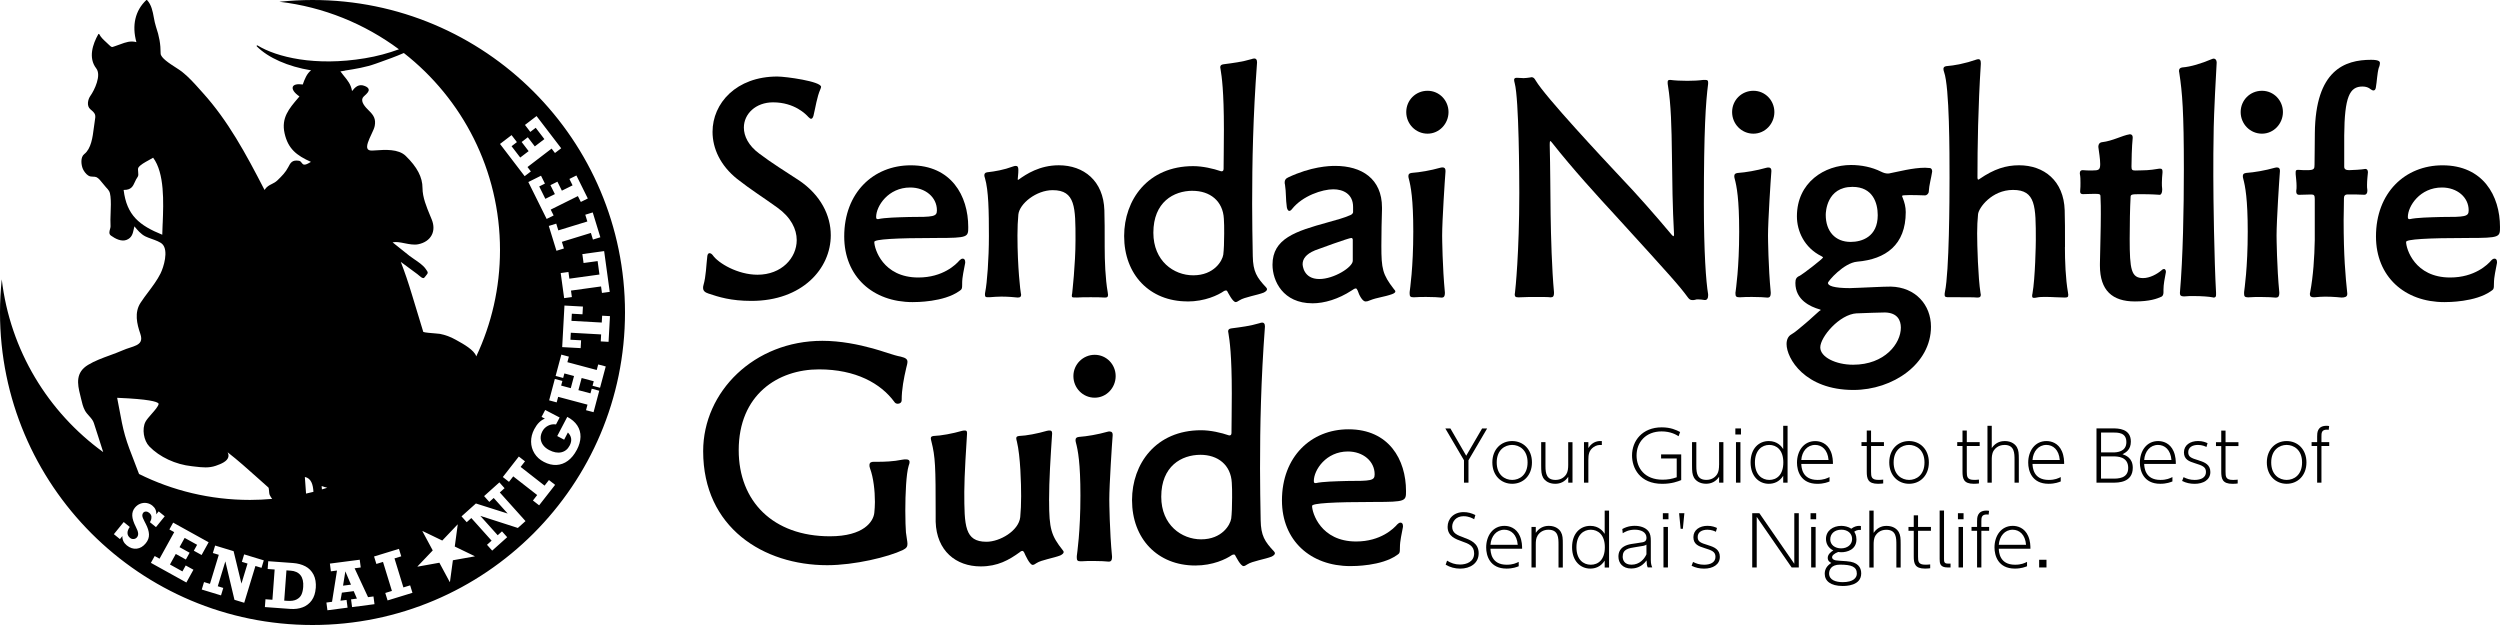 <?xml version="1.0" encoding="UTF-8"?>
<svg id="main" xmlns="http://www.w3.org/2000/svg" viewBox="0 0 640 160">
  <polygon points="87.82 149.93 89.85 149.67 88.41 146.27 87.82 149.93"/>
  <path d="m80,0c-2.87,0-5.7.16-8.49.45,11.39,1.33,21.86,5.67,30.62,12.17-2.72,1-5.63,1.79-8.67,2.29-12.82,2.14-22.63-.29-27.54-3.28-.06-.04-.15-.02-.19.04-.05.06-.04.14.01.2,2.93,2.94,7.98,5.17,13.91,6.14-1.05.72-1.69,2.31-2.14,3.62-1.43-.2-2.33.02-2.55.6-.24.64.4,1.57,1.7,2.46l-.34.4c-2.33,2.73-4.35,5.08-3.47,9.02.89,3.98,3.06,5.68,6.75,7.33-.08.04-.16.09-.24.14-.51.3-1.1.64-1.54.56-.28-.05-.42-.23-.58-.45-.16-.22-.35-.47-.7-.53-1.76-.29-2.18.52-2.76,1.65-.65,1.27-1.6,2.24-2.76,3.36-.48.46-.97.7-1.44.94-.67.33-1.31.65-1.86,1.52-4.83-9.39-9.37-17.74-15.78-24.84-.26-.29-.52-.58-.78-.87-1.47-1.65-2.86-3.2-4.58-4.56-.36-.28-.89-.63-1.51-1.03-1.67-1.07-3.95-2.54-3.95-3.64,0-2.39-.34-4.37-1.19-6.85-.25-.74-.4-1.56-.55-2.35-.29-1.59-.6-3.24-1.72-4.46-.03-.03-.06-.05-.1-.05-.05,0-.08.01-.11.04-2.83,2.66-3.73,6.47-2.53,10.77-1.51-.42-2.78.05-4.13.55-.32.12-.65.24-.99.35-.21.07-.39.13-.54.19-.68.25-.68.25-1.42-.45-.11-.1-.22-.21-.36-.34-.11-.11-.23-.21-.34-.32-.65-.6-1.33-1.22-1.72-2.01-.02-.05-.08-.08-.13-.08h0c-.05,0-.1.03-.13.08-1.4,2.49-2.63,6.03-.52,8.75,1.37,1.76-.46,5.57-1.5,7.03-.62.87-1.04,2.56,0,3.44,1.38,1.15,1.4,1.41,1.11,3.11-.09.5-.16,1.06-.23,1.64-.3,2.38-.68,5.34-2.45,6.72-1.01.78-.81,2.72-.36,3.78.24.55.77,1.32,1.37,1.7.43.28.85.29,1.26.3.31,0,.6.02.88.14.53.24,1.13,1,1.66,1.67.24.3.47.59.67.8l.03.04c.79.84,1.06,1.12,1.2,2.38.15,1.37.1,2.82.04,4.22-.04,1.14-.09,2.31-.02,3.45.01.22-.06.48-.14.75-.16.57-.34,1.22.25,1.64,1.1.79,2.68,1.61,3.99,1.09,1.37-.54,1.6-1.64,1.83-2.7.05-.25.11-.52.18-.77.71.89,1.65,2.01,2.81,2.58.4.2.95.4,1.53.61,1.07.38,2.29.82,2.83,1.38,1.61,1.67.33,5.87-.5,7.53-.84,1.67-1.98,3.19-3.08,4.66-.68.9-1.38,1.83-2.01,2.8-1.63,2.48-.95,5.41-.07,7.95.29.84.31,1.49.06,1.99-.41.82-1.5,1.17-2.76,1.58-.58.19-1.17.38-1.75.64-1.04.46-2.18.87-3.28,1.28-1.95.71-3.97,1.45-5.66,2.48-3.17,1.93-2.76,4.75-2,7.71.07.28.14.58.21.88.25,1.08.51,2.19,1.02,3.11.28.5.66.93,1.04,1.35.52.58,1.01,1.13,1.23,1.83.38,1.23.79,2.48,1.19,3.69.4,1.23.81,2.49,1.2,3.75C12.33,105.54,2.58,89.69.45,71.51c-.29,2.79-.45,5.62-.45,8.49,0,44.18,35.82,80,80,80s80-35.82,80-80S124.18,0,80,0Zm-38.36,57.2c-.04,1.03-.08,2.01-.1,2.89-5.81-2.36-9.11-4.93-9.89-11.47.04,0,.07,0,.11,0,1.84,0,2.27-.94,2.76-2.02.2-.44.41-.89.73-1.33.21-.29.17-.75.12-1.25-.05-.44-.09-.89.07-1.13.47-.7,1.62-1.32,2.62-1.87.42-.23.81-.44,1.14-.65,2.96,3.97,2.66,11.4,2.45,16.83Zm46.65-39.13c2.73-.43,5.31-.84,7.91-1.77l1.01-.36c1.95-.69,4.08-1.46,6.17-2.37,14.98,11.71,24.62,29.94,24.62,50.44,0,9.74-2.19,18.97-6.08,27.23-.48-1.63-3.35-3.21-4.96-4.1l-.36-.2c-1.26-.71-2.6-1.2-3.97-1.47-.15-.03-.56-.06-1.13-.11-.94-.07-2.88-.23-3.14-.39-.95-3.11-1.9-6.23-2.84-9.34-1.01-3.36-1.92-6.03-2.92-8.59l4.25,3.14c.06.04.14.12.25.21.5.44.94.8,1.26.8.01,0,.02,0,.04,0,.09,0,.17-.05.23-.12.16-.21.31-.37.42-.51.61-.72.58-.8-.03-1.65l-.1-.14c-.62-.87-1.77-1.66-2.79-2.35-.48-.33-.94-.64-1.31-.93l-4.32-3.45c.91-.2,1.98.01,3.11.24,1.17.23,2.37.47,3.46.25,1.58-.32,2.79-1.13,3.42-2.3.62-1.14.63-2.57.04-4.02-.14-.33-.28-.68-.42-1.02-.91-2.2-1.95-4.69-1.95-7.06,0-2.75-1.36-5.36-4.3-8.22-1.87-1.82-5.3-1.59-7.8-1.41-.23.02-.46.03-.67.04-.63.04-1.06-.09-1.26-.38-.49-.72.31-2.42.96-3.8.38-.81.74-1.58.84-2.12.33-1.77-.27-2.73-1.47-3.9-1.02-.98-2.12-2.25-1.62-3.28.1-.2.35-.44.63-.69.47-.44,1.01-.94.92-1.46-.06-.34-.37-.63-.94-.87-1.6-.69-2.53.27-3.33,1.27-.25-1.66-1.14-2.74-2.07-3.87-.3-.37-.62-.75-.91-1.16.39-.06.78-.13,1.17-.19Zm-8.05,107.84c-.62.16-1.26.3-1.89.45-.1-1.4-.19-2.83-.31-4.26,1.62.33,2.1,1.94,2.2,3.81Zm-50-24.06c7.83.33,9.93.96,10.32,1.42.05.07.06.11.05.14-.09.61-.96,1.61-1.81,2.57-.66.75-1.28,1.46-1.57,2.02-.92,1.8-.45,4.79.99,6.28,2.65,2.73,6.72,4.63,10.88,5.07.29.03.59.07.87.1,1.8.21,3.5.41,5.3-.22,1.42-.49,2.9-1.14,3.18-2.22.1-.38.04-.79-.18-1.23,2.65,2.06,5.16,4.31,7.6,6.49l2.85,2.54c.09.08.13.61.16.92.03.38.06.75.15.95.18.38.4.72.64,1.04-1.87.16-3.76.26-5.67.26-10.21,0-19.85-2.39-28.41-6.64,0-.01,0-.02-.01-.03-.39-1.08-.83-2.19-1.24-3.25-.84-2.15-1.71-4.36-2.34-6.58-.61-2.13-1.02-4.38-1.42-6.55-.19-1.02-.38-2.07-.59-3.09.07,0,.16,0,.26.01Zm8.54,30.46c-.04-.41-.24-.75-.6-1.04-.25-.2-.52-.31-.82-.31-.29,0-.53.1-.7.32-.15.19-.23.4-.23.63,0,.23.05.46.15.7.1.24.27.58.49,1.03l.24.46c.52,1,.8,1.9.83,2.7.03.8-.24,1.55-.81,2.26-.68.84-1.46,1.3-2.33,1.4-.88.1-1.72-.18-2.54-.84-.79-.64-1.17-1.44-1.13-2.39l-.63.78-1.55-1.26,2.52-3.11,1.55,1.26c-.4.56-.6,1.09-.58,1.57.02.48.23.89.65,1.23.28.23.59.32.94.29.35-.03.63-.19.85-.46.22-.28.32-.62.28-1.02-.04-.41-.22-.94-.57-1.6-.58-1.13-.89-2.09-.93-2.87-.04-.79.19-1.48.67-2.07.38-.46.83-.8,1.36-1.01.53-.21,1.07-.27,1.62-.19.56.09,1.06.31,1.5.67.36.29.62.62.79,1,.17.38.24.79.2,1.23l.62-.76,1.55,1.26-2.24,2.77-1.55-1.26c.3-.5.42-.95.38-1.36Zm10.84,8.67l.84-1.51-3.19-1.77-1.31,2.37,2.58,1.43-.96,1.74-2.58-1.43-1.49,2.7,3.19,1.77.84-1.52,1.98,1.09-1.81,3.27-9.08-5.03.97-1.75,1.24.69,3.76-6.8-1.24-.69.97-1.75,9.08,5.03-1.8,3.26-1.98-1.09Zm17.34,4.39l-1.57-.48-2.87,9.42-2.5-.76-2.33-9.84-1.94,6.37,1.41.43-.58,1.91-4.93-1.5.58-1.91,1.52.46,2.26-7.44-1.52-.46.58-1.91,4.73,1.44,2.01,8.3,1.56-5.13-1.45-.44.58-1.91,5.03,1.53-.58,1.91Zm13.86,5.23c-.09,1.23-.43,2.26-1.01,3.08-.58.82-1.35,1.41-2.3,1.78s-2.03.51-3.23.42l-6.47-.47.15-2,1.78.13.57-7.75-1.79-.13.15-1.99,6.33.46c1.21.09,2.27.37,3.18.85.91.48,1.6,1.19,2.09,2.13.48.94.67,2.1.57,3.49Zm1.55-25.77l-.03-.41c.47.18.95.32,1.43.45-.45.15-.9.29-1.36.42-.01-.16-.03-.31-.04-.47Zm7.76,30.59l-.26-1.98,1.5-.2-.82-1.91-3.03.39-.36,2.06,1.56-.2.26,1.98-5.16.67-.26-1.98,1.44-.19,1.27-8-1.56.2-.26-1.98,7.64-.99.26,1.98-1.57.21,3.44,7.39,1.39-.18.26,1.98-5.74.75Zm9.09-1.71l-.59-1.91,1.7-.52-2.28-7.43-1.7.52-.59-1.91,6.37-1.95.59,1.91-1.73.53,2.28,7.43,1.73-.53.59,1.91-6.36,1.95Zm16.72-10.29l-.75,5.54-.06.03-2.65-4.93-5.57,1-.03-.06,3.9-4.09-2.65-4.93.06-.03,5.03,2.43,3.92-4.12.04.03-.76,5.62,5.11,2.47v.05s-5.6,1-5.6,1Zm16.64-8.26l-9.62-3.1,4.45,4.96,1.1-.99,1.33,1.49-3.84,3.44-1.33-1.49,1.18-1.06-5.19-5.79-1.18,1.06-1.33-1.49,3.68-3.3,8.14,2.58-3.58-3.99-1.13,1.01-1.33-1.49,3.91-3.51,1.33,1.49-1.22,1.09,6.58,7.33-1.94,1.74Zm5.43-5.8l-1.58-1.23,1.09-1.4-6.13-4.78-1.09,1.4-1.58-1.23,4.1-5.25,1.58,1.23-1.12,1.43,6.13,4.79,1.12-1.43,1.58,1.23-4.1,5.25Zm9.63-14.16c-.62,1.18-1.37,2.1-2.26,2.76-.89.66-1.87,1.01-2.92,1.07-1.05.05-2.14-.21-3.24-.79-1.04-.54-1.84-1.27-2.4-2.18-.56-.91-.85-1.9-.86-2.98-.01-1.08.25-2.14.81-3.2.73-1.39,1.64-2.3,2.72-2.71l-.85-.45.93-1.77,3.7,1.93-.93,1.77c-.73-.1-1.41,0-2.05.34-.64.33-1.13.82-1.46,1.46-.31.6-.45,1.19-.42,1.8.04.6.24,1.16.61,1.67.37.51.89.94,1.55,1.29,1.13.59,2.17.79,3.11.58.94-.21,1.66-.79,2.16-1.74.33-.63.45-1.23.37-1.79-.08-.56-.36-1.07-.83-1.54l-.96,1.84-1.77-.93,2.57-4.91c1.13.59,1.99,1.33,2.56,2.2.57.87.85,1.84.83,2.91-.02,1.06-.33,2.18-.95,3.35Zm5.98-15.93l-1.93-.51.31-1.16-3.1-.83-.83,3.11,3.09.82.32-1.19,1.93.52-1.46,5.49-1.93-.51.38-1.42-7.51-2-.38,1.42-1.93-.52,1.46-5.49,1.93.52-.32,1.19,2.47.66.83-3.11-2.47-.66-.31,1.16-1.93-.52,1.46-5.46,1.93.52-.38,1.42,7.51,2,.38-1.42,1.93.51-1.46,5.46Zm2.17-11.76l-2-.11.1-1.79-7.76-.43-.1,1.79,2.73.15-.11,2-4.73-.26.58-10.64,4.73.26-.11,1.98-2.73-.15-.1,1.83,7.76.43.1-1.75,2,.11-.36,6.59Zm.29-12.79l-1.98.27-.23-1.66-7.7,1.06.23,1.66-1.98.27-.88-6.42,1.98-.27.24,1.71,7.7-1.06-.47-3.44-3.6.49-.31-2.28,5.58-.77,1.43,10.43Zm-2.38-13.98l-1.91.59-.52-1.7-7.43,2.28.52,1.7-1.91.59-1.96-6.36,1.91-.59.53,1.73,7.43-2.28-.53-1.73,1.91-.59,1.95,6.36Zm-7.93-14.93l1.79-.89,2.92,5.89-1.79.89-.75-1.5-6.96,3.46.75,1.5-1.79.89-4.69-9.45,3.25-1.62,1,2.02-1.46.73,1.57,3.17,2.44-1.21-1.14-2.29,1.79-.89,1.14,2.3,2.74-1.36-.81-1.64Zm-2.11-7.85l-1.59,1.21-.86-1.13-6.17,4.72.86,1.13-1.59,1.21-6.31-8.25,2.96-2.26,1.37,1.79-1.37,1.05,2.22,2.9,2.15-1.64-1.79-2.34,1.58-1.21,1.79,2.34,2.45-1.87-2.22-2.9-1.38,1.06-1.37-1.79,2.97-2.27,6.31,8.25Z"/>
  <path d="m74.37,146.09l-1.04-.08-.57,7.75.72.05c1.05.08,1.88-.04,2.47-.36.59-.31,1.01-.74,1.24-1.27.23-.53.38-1.17.43-1.92.09-1.29-.13-2.29-.69-3-.55-.7-1.41-1.1-2.57-1.18Z"/>
  <polygon points="374.78 123.57 375.93 123.57 375.93 117.83 380.71 109.68 379.42 109.68 375.35 116.67 371.3 109.68 370 109.68 374.78 117.83 374.78 123.57"/>
  <path d="m387.1,112.91c-2.81,0-5.06,2.11-5.06,5.47s2.26,5.47,5.08,5.47,5.06-2.11,5.06-5.47-2.24-5.47-5.08-5.47Zm.02,9.95c-1.85,0-3.96-1.24-3.96-4.48s2.13-4.48,3.94-4.48,3.96,1.23,3.96,4.48-2.11,4.48-3.94,4.48Z"/>
  <path d="m402.56,123.57v-10.37h-1.1v5.81c0,.89-.09,1.76-.48,2.38-.53.84-1.46,1.47-2.75,1.47-2.24,0-2.59-1.51-2.59-3.52v-6.15h-1.1v5.93c0,1.49.05,2.33.48,3.13.48.87,1.55,1.6,3.11,1.6,1.35,0,2.51-.55,3.34-1.79v1.51h1.1Z"/>
  <path d="m405.5,113.19v10.37h1.12v-5.81c0-1.4.16-2.47,1.35-3.3.62-.44,1.31-.6,2.1-.53v-1.01c-.64-.04-2.31-.07-3.45,1.79v-1.51h-1.12Z"/>
  <path d="m430.39,116.32h-5.15v1.05h4v4.81c-1.21.43-2.33.62-3.62.62-4.58,0-6.66-2.98-6.66-6.2,0-3.39,2.35-6.16,6.41-6.16,2.31,0,3.7.83,4.35,1.23l.39-1.08c-1-.52-2.42-1.19-4.71-1.19-4.97,0-7.6,3.45-7.6,7.19,0,3.2,1.95,7.27,7.74,7.27,2.43,0,4.03-.62,4.85-.96v-6.57Z"/>
  <path d="m440.08,119c0,.89-.09,1.76-.48,2.38-.53.84-1.46,1.47-2.75,1.47-2.24,0-2.59-1.51-2.59-3.52v-6.15h-1.1v5.93c0,1.49.05,2.33.48,3.13.48.87,1.55,1.6,3.11,1.6,1.35,0,2.51-.55,3.34-1.79v1.51h1.1v-10.37h-1.1v5.81Z"/>
  <rect x="444.41" y="113.19" width="1.14" height="10.37"/>
  <rect x="444.25" y="109.68" width="1.44" height="1.55"/>
  <path d="m452.8,123.85c1.26,0,2.68-.44,3.7-2.04v1.76h1.12v-14.57h-1.12v5.95c-.41-.64-1.46-2.04-3.7-2.04-2.51,0-4.65,1.88-4.65,5.47s2.19,5.47,4.65,5.47Zm.12-9.95c1.85,0,3.61,1.26,3.61,4.48s-1.72,4.48-3.59,4.48-3.68-1.33-3.68-4.48,1.83-4.48,3.66-4.48Z"/>
  <path d="m468.36,122.13c-.68.32-1.48.73-3.07.73-4,0-4.12-3.27-4.16-4.1h8.1c0-.67-.02-1.99-.57-3.23-.94-2.15-2.77-2.61-3.96-2.61-2.95,0-4.67,2.52-4.67,5.54,0,2.06.92,5.4,5.22,5.4,1.65,0,2.7-.44,3.11-.6v-1.12Zm-3.68-8.23c1.72,0,3.22,1.24,3.43,3.86h-6.98c.16-2.22,1.53-3.86,3.55-3.86Z"/>
  <path d="m480.77,123.85c.62,0,1.03-.05,1.33-.09v-.98c-.6.07-1.03.07-1.24.07-1.79,0-1.87-.82-1.87-2.1v-6.57h3.3v-.99h-3.3v-2.97h-1.1v2.97h-1.35v.99h1.35v6.54c0,1.81.27,3.13,2.88,3.13Z"/>
  <path d="m493.79,118.38c0-3.34-2.24-5.47-5.08-5.47s-5.06,2.11-5.06,5.47,2.26,5.47,5.08,5.47,5.06-2.11,5.06-5.47Zm-9.02,0c0-3.25,2.13-4.48,3.94-4.48s3.96,1.23,3.96,4.48-2.11,4.48-3.94,4.48-3.96-1.24-3.96-4.48Z"/>
  <path d="m506.61,123.76v-.98c-.6.07-1.03.07-1.24.07-1.79,0-1.87-.82-1.87-2.1v-6.57h3.3v-.99h-3.3v-2.97h-1.1v2.97h-1.35v.99h1.35v6.54c0,1.81.27,3.13,2.88,3.13.62,0,1.03-.05,1.33-.09Z"/>
  <path d="m513.13,113.9c2.59,0,2.59,2.11,2.59,3.86v5.81h1.1v-5.93c0-1.6-.05-2.33-.48-3.13-.41-.75-1.4-1.6-3.11-1.6-.75,0-2.24.16-3.34,1.79v-5.7h-1.1v14.57h1.1v-5.81c0-.64,0-1.6.48-2.38.3-.46,1.12-1.47,2.75-1.47Z"/>
  <path d="m527.85,115.52c-.94-2.15-2.77-2.61-3.96-2.61-2.95,0-4.67,2.52-4.67,5.54,0,2.06.92,5.4,5.22,5.4,1.65,0,2.7-.44,3.11-.6v-1.12c-.67.32-1.47.73-3.07.73-4,0-4.12-3.27-4.16-4.1h8.1c0-.67-.02-1.99-.57-3.23Zm-7.53,2.24c.16-2.22,1.53-3.86,3.55-3.86,1.72,0,3.22,1.24,3.43,3.86h-6.98Z"/>
  <path d="m543.37,116.28c.78-.41,2.13-1.1,2.13-3.23,0-3.38-3.32-3.38-4.62-3.38h-4.18v13.89h4.28c1.26,0,5.01,0,5.01-3.82,0-2.52-1.81-3.18-2.63-3.46Zm-5.51-5.56h2.88c1.53,0,3.61,0,3.61,2.47s-2.4,2.63-3.39,2.63h-3.09v-5.1Zm3,11.8h-3v-5.68h3.18c1.03,0,3.78.04,3.78,2.95,0,2.74-2.63,2.74-3.96,2.74Z"/>
  <path d="m556.44,115.52c-.94-2.15-2.77-2.61-3.96-2.61-2.95,0-4.67,2.52-4.67,5.54,0,2.06.92,5.4,5.22,5.4,1.65,0,2.7-.44,3.11-.6v-1.12c-.68.32-1.48.73-3.07.73-4,0-4.12-3.27-4.16-4.1h8.1c0-.67-.02-1.99-.57-3.23Zm-7.53,2.24c.16-2.22,1.53-3.86,3.55-3.86,1.72,0,3.22,1.24,3.43,3.86h-6.98Z"/>
  <path d="m562.94,117.88c-2.15-.64-2.75-.96-2.75-2.13,0-1.24,1.08-1.85,2.49-1.85,1.1,0,1.85.37,2.17.53l.28-.98c-.46-.21-1.24-.55-2.43-.55-2.01,0-3.61,1.05-3.61,2.9s1.35,2.33,2.82,2.79c1.81.57,2.82.89,2.82,2.24,0,1.46-1.33,2.03-2.9,2.03-1.17,0-2.03-.3-2.84-.71l-.37.98c1.01.5,2.06.73,3.2.73,2.22,0,4.03-1.01,4.03-3.02,0-1.85-1.37-2.49-2.91-2.95Z"/>
  <path d="m569.74,110.23h-1.1v2.97h-1.35v.99h1.35v6.54c0,1.81.27,3.13,2.88,3.13.62,0,1.03-.05,1.33-.09v-.98c-.6.07-1.03.07-1.24.07-1.8,0-1.87-.82-1.87-2.1v-6.57h3.3v-.99h-3.3v-2.97Z"/>
  <path d="m585.37,112.91c-2.81,0-5.06,2.11-5.06,5.47s2.26,5.47,5.08,5.47,5.06-2.11,5.06-5.47-2.24-5.47-5.08-5.47Zm.02,9.95c-1.85,0-3.96-1.24-3.96-4.48s2.13-4.48,3.94-4.48,3.96,1.23,3.96,4.48-2.11,4.48-3.94,4.48Z"/>
  <path d="m594.29,111.77c0-.91,0-1.78,1.4-1.78.12,0,.28.02.46.04l.11-.96c-.2-.04-.37-.07-.64-.07-2.43,0-2.43,1.85-2.43,2.75v1.44h-1.42v.99h1.42v9.38h1.1v-9.38h1.99v-.99h-1.99v-1.42Z"/>
  <path d="m374.76,137.62c-1.78-.64-3-1.14-3-2.79,0-1.33.98-2.68,2.91-2.68,1.37,0,2.26.52,2.72.78l.3-1.08c-.96-.48-1.92-.75-3-.75-2.59,0-4.1,1.74-4.1,3.77,0,2.42,2.03,3.14,3.75,3.75,1.56.55,3.04,1.07,3.04,3.04,0,2.15-1.95,2.86-3.61,2.86-1.33,0-2.35-.39-3.32-.99l-.36,1.03c1.12.67,2.4,1.01,3.71,1.01,2.59,0,4.74-1.37,4.74-3.94s-2.1-3.39-3.78-4Z"/>
  <path d="m389.09,137.23c-.94-2.15-2.77-2.61-3.96-2.61-2.95,0-4.67,2.52-4.67,5.54,0,2.06.92,5.4,5.22,5.4,1.65,0,2.7-.44,3.11-.6v-1.12c-.68.32-1.48.73-3.07.73-4,0-4.12-3.27-4.16-4.1h8.1c0-.67-.02-1.99-.57-3.23Zm-7.53,2.24c.16-2.22,1.53-3.86,3.55-3.86,1.72,0,3.22,1.24,3.43,3.86h-6.98Z"/>
  <path d="m396.5,134.62c-1.42,0-2.54.62-3.34,1.79v-1.51h-1.1v10.37h1.1v-5.81c0-.85.02-1.65.48-2.38.55-.87,1.49-1.47,2.75-1.47,2.59,0,2.59,2.11,2.59,3.86v5.81h1.1v-5.93c0-1.55-.03-2.31-.48-3.13-.41-.75-1.4-1.6-3.11-1.6Z"/>
  <path d="m410.8,136.66c-.41-.64-1.46-2.04-3.7-2.04-2.51,0-4.65,1.88-4.65,5.47s2.19,5.47,4.65,5.47c1.26,0,2.68-.44,3.7-2.04v1.76h1.12v-14.57h-1.12v5.95Zm-3.55,7.91c-1.94,0-3.68-1.33-3.68-4.48s1.83-4.48,3.66-4.48,3.61,1.26,3.61,4.48-1.72,4.48-3.59,4.48Z"/>
  <path d="m422.61,138.49c0-1.07-.11-1.85-.62-2.51-.78-.98-2.17-1.37-3.5-1.37-.39,0-1.72,0-3.18.82l.11,1.08c.52-.32,1.47-.91,3.11-.91,1.51,0,2.97.6,2.97,2.06,0,.92-.59,1.07-.94,1.15-.43.11-2.5.37-2.97.46-3.2.55-3.27,2.5-3.27,3.25,0,1.63,1.1,3.02,3.27,3.02.8,0,2.58-.18,3.93-2.08.04,1.05.09,1.33.3,1.79h1.15c-.14-.34-.36-.82-.36-1.87v-4.92Zm-1.12,3.41c-.53,1.21-1.78,2.66-3.82,2.66-1.88,0-2.26-1.24-2.26-2.06,0-1.94,1.55-2.17,3.36-2.45,2.04-.3,2.27-.34,2.72-.62v2.47Z"/>
  <rect x="425.85" y="134.9" width="1.14" height="10.37"/>
  <rect x="425.69" y="131.38" width="1.44" height="1.55"/>
  <polygon points="430.24 135.38 430.81 135.38 431.2 131.38 429.85 131.38 430.24 135.38"/>
  <path d="m437.36,139.59c-2.15-.64-2.75-.96-2.75-2.13,0-1.24,1.08-1.85,2.49-1.85,1.1,0,1.85.37,2.17.53l.28-.98c-.46-.21-1.24-.55-2.43-.55-2.01,0-3.61,1.05-3.61,2.9s1.35,2.33,2.82,2.79c1.81.57,2.83.89,2.83,2.24,0,1.46-1.33,2.03-2.9,2.03-1.17,0-2.03-.3-2.84-.71l-.37.98c1.01.5,2.06.73,3.2.73,2.22,0,4.03-1.01,4.03-3.02,0-1.85-1.37-2.49-2.91-2.95Z"/>
  <polygon points="459.34 144.33 450.4 131.38 448.57 131.38 448.57 145.27 449.72 145.27 449.72 132.32 458.66 145.27 460.49 145.27 460.49 131.38 459.34 131.38 459.34 144.33"/>
  <rect x="463.5" y="131.38" width="1.44" height="1.55"/>
  <rect x="463.66" y="134.9" width="1.14" height="10.37"/>
  <path d="m472.85,143.68c-1.81-.12-2.43-.16-2.9-.23-.69-.12-.94-.48-.94-.78,0-.48.57-.99,1.58-1.37.16.02.41.07.82.07,1.35,0,3.84-.6,3.84-3.27,0-1.12-.41-1.74-.57-1.97.3-.23.8-.55,1.71-.46v-1.01c-.14-.02-.28-.04-.46-.04-.6,0-1.35.21-1.99.73-.78-.53-1.79-.73-2.56-.73-2.15,0-3.93,1.26-3.93,3.34,0,1.08.48,2.27,1.87,2.95-.71.41-1.42,1.08-1.42,1.9s.57,1.12.92,1.3c-1.07.68-1.69,1.55-1.69,2.77,0,1.87,1.53,3.13,4.58,3.13.76,0,4.76,0,4.76-3.23,0-1.58-.92-2.91-3.62-3.09Zm-4.3-5.63c0-1.39,1.08-2.45,2.84-2.45,1.55,0,2.75.89,2.75,2.38s-1.26,2.4-2.81,2.4-2.79-.87-2.79-2.33Zm3.2,10.98c-1.74,0-3.5-.52-3.5-2.22,0-.92.53-2.26,2.77-2.26,2.98,0,4.33.52,4.33,2.31,0,1.01-.85,2.17-3.61,2.17Z"/>
  <path d="m482.99,134.62c-.75,0-2.24.16-3.34,1.79v-5.7h-1.1v14.57h1.1v-5.81c0-.64,0-1.6.48-2.38.3-.46,1.12-1.47,2.75-1.47,2.59,0,2.59,2.11,2.59,3.86v5.81h1.1v-5.93c0-1.6-.05-2.33-.48-3.13-.41-.75-1.4-1.6-3.11-1.6Z"/>
  <path d="m491.02,131.93h-1.1v2.97h-1.35v.99h1.35v6.54c0,1.81.27,3.13,2.88,3.13.62,0,1.03-.05,1.33-.09v-.98c-.6.07-1.03.07-1.24.07-1.8,0-1.87-.82-1.87-2.1v-6.57h3.3v-.99h-3.3v-2.97Z"/>
  <path d="m497.67,143.05v-12.35h-1.12v12.4c0,1.07.07,2.17,2.04,2.17h.75v-.99h-.71c-.96,0-.96-.55-.96-1.23Z"/>
  <rect x="501.23" y="131.38" width="1.44" height="1.55"/>
  <rect x="501.39" y="134.9" width="1.14" height="10.37"/>
  <path d="m507.23,133.48c0-.91,0-1.78,1.4-1.78.12,0,.28.02.46.04l.11-.96c-.2-.04-.37-.07-.64-.07-2.43,0-2.43,1.85-2.43,2.75v1.44h-1.42v.99h1.42v9.38h1.1v-9.38h1.99v-.99h-1.99v-1.42Z"/>
  <path d="m519.22,137.23c-.94-2.15-2.77-2.61-3.96-2.61-2.95,0-4.67,2.52-4.67,5.54,0,2.06.92,5.4,5.22,5.4,1.65,0,2.7-.44,3.11-.6v-1.12c-.67.32-1.47.73-3.07.73-4,0-4.12-3.27-4.16-4.1h8.1c0-.67-.02-1.99-.57-3.23Zm-7.53,2.24c.16-2.22,1.53-3.86,3.55-3.86,1.72,0,3.22,1.24,3.43,3.86h-6.98Z"/>
  <rect x="522.02" y="143.3" width="1.88" height="1.97"/>
  <path d="m181.4,75.16c2.57.86,5.68,1.87,10.97,1.87,13,0,20.31-8.25,20.31-16.81,0-5.06-2.57-10.27-8.09-14.01-3.42-2.26-7-4.44-10.27-6.93-2.72-2.02-3.89-4.44-3.89-6.62,0-3.5,3.03-6.46,7.47-6.46,5.52,0,8.48,3.11,9.03,3.74.31.31.54.47.7.47.31,0,.47-.31.62-.78.54-2.18.86-4.75,1.79-6.85.08-.23.16-.39.16-.54,0-1.4-9.03-2.65-11.21-2.65-10.51,0-16.58,6.85-16.58,14.16,0,4.28,2.02,8.64,6.3,12.06,3.35,2.65,6.93,4.9,10.27,7.32,3.5,2.49,4.98,5.53,4.98,8.33,0,4.59-3.89,8.87-10.04,8.87-5.06,0-10.04-2.96-11.44-4.98-.23-.31-.54-.54-.86-.54-.23,0-.47.23-.54.7-.31,2.49-.31,5.14-1.01,7.55-.08.23-.08.47-.08.62,0,.78.47,1.17,1.4,1.48Z"/>
  <path d="m246.31,72.59c0-1.79.47-3.5.78-5.29v-.23c0-.54-.23-.86-.62-.86-.31,0-.54.16-.86.47-.86,1.01-4.2,4.36-10.51,4.36-9.11,0-11.28-7.39-11.28-9.11q0-1.01,16.03-1.01c8.02,0,8.02-.23,8.02-2.8,0-8.02-4.36-15.8-14.71-15.8-9.57,0-17.04,7-17.04,18.21,0,10.27,7.32,16.81,17.51,16.81.93,0,7.94,0,11.91-2.8.7-.47.78-.55.78-1.95Zm-13.31-24.59c3.89,0,6.85,2.49,6.85,5.84,0,1.63-.86,1.71-7.08,1.71-2.96.08-6.3.16-7.94.54h-.15c-.23,0-.39-.08-.39-.54,0-2.8,3.11-7.55,8.72-7.55Z"/>
  <path d="m275.57,76.17c1.01-.08,2.33-.08,3.66-.08s2.57,0,3.5.08h.23c.47,0,.7-.16.7-.7,0-.16-.08-.39-.08-.62-.62-3.5-.78-8.09-.78-11.6,0-3.74,0-7.63-.08-9.42-.23-7.55-5.29-11.52-11.67-11.52-4.9,0-8.33,2.26-10.27,3.66-.08,0-.16.08-.16.08-.08,0-.08-.08-.08-.16.16-1.63.16-2.02.16-2.41,0-.78-.23-1.01-.7-1.01-.23,0-.47.08-.7.16-2.33.86-4.51,1.24-6.61,1.48-.54.08-.7.39-.7.78,0,.23.08.47.16.7.93,3.19,1.01,8.56,1.01,14.86,0,5.84-.47,11.99-.93,14.24-.08.31-.08.54-.08.78,0,.54.23.62.7.62h.47c1.01-.08,2.1-.16,3.03-.16,1.79,0,3.35.16,4.05.23h.23c.47,0,.78-.16.78-.7,0-.16-.08-.31-.08-.47-.08-.23-.86-6.46-.86-14.71,0-1.95.08-3.81.23-5.37.31-2.8,4.59-6.23,8.79-6.23,5.84,0,5.84,4.44,5.84,12.76,0,6.3-.86,13.62-.86,13.7-.08.23-.08.47-.08.62,0,.31.15.39.54.39h.62Z"/>
  <path d="m303.97,77.18c4.51,0,7.86-1.63,9.34-2.65.23-.16.39-.16.54-.16s.23,0,.31.16c.23.39,1.4,2.8,2.18,2.8.23,0,.54-.16,1.01-.47,1.17-.78,4.59-1.32,6.15-1.95.47-.23.86-.54.86-.86,0-.16-.08-.31-.23-.47-2.41-2.57-3.35-4.05-3.42-8.02-.08-4.44-.16-8.87-.16-13.31,0-10.82.23-22.49,1.25-36.19v-.16c0-.7-.31-.93-.7-.93-.23,0-.47.08-.7.16-2.33.7-4.75,1.01-7.16,1.32-.62.08-.86.31-.86.78,0,.16.08.31.08.47.31,1.87.86,5.6.86,15.41,0,4.12-.08,8.09-.08,10.12,0,.47-.23.62-.47.62h-.16c-2.02-.7-4.75-1.32-7.16-1.32-11.6,0-17.67,8.64-17.67,17.9,0,9.88,6.54,16.73,16.19,16.73Zm1.32-28.33c4.44,0,7.78,2.57,8.02,7.16.08.93.08,2.41.08,3.81,0,2.1-.08,4.2-.23,5.37-.23,1.56-2.33,5.29-7.7,5.29-4.98,0-10.2-3.66-10.2-10.9,0-7.86,5.21-10.74,10.04-10.74Z"/>
  <path d="m335.96,77.65c3.11,0,6.69-1.09,10.04-3.27.47-.31.78-.54,1.09-.54.16,0,.31.16.47.54.39,1.24,1.25,2.8,2.02,2.8.31,0,.7-.08,1.17-.31,1.71-.7,3.66-.86,5.6-1.56.62-.23.86-.47.86-.7,0-.16-.16-.39-.39-.62-2.88-3.74-3.19-5.14-3.19-11.05,0-3.19.08-6.93.16-9.34v-.47c0-7.39-5.21-10.66-11.99-10.66-1.56,0-6.15.16-12.06,2.96-.7.31-.86.78-.86,1.25,0,.16,0,.39.08.62.31,1.95.16,3.66.47,5.76.08.47.31.93.62.93.23,0,.47-.16.7-.47,2.72-3.42,7.78-5.06,10.58-5.06,2.49,0,5.06,1.17,5.06,4.51v1.32c0,.39-.47.7-.7.78-1.56.7-3.58,1.24-5.84,1.87-8.17,2.26-14.09,4.12-14.09,10.82,0,4.2,2.72,9.88,10.19,9.88Zm.62-13.54c.78-.31,8.72-3.19,9.34-3.19.23,0,.39.16.39.47v5.37c0,1.63-4.82,4.67-8.56,4.67-4.12,0-4.28-3.58-4.28-3.81,0-1.32.86-2.57,3.11-3.5Z"/>
  <path d="m370.04,43.87v-.23c0-.47-.23-.78-.7-.78-.16,0-.39,0-.62.08-2.49.7-5.21,1.17-7.31,1.32-.62.08-.86.31-.86.78,0,.16,0,.39.08.62.54,2.02,1.17,5.29,1.17,13.62,0,9.34-.86,14.79-.93,15.49v.47c0,.62.23.86.93.86h.31c.93-.08,2.02-.08,3.03-.08,1.64,0,3.19.08,3.81.16h.16c.54,0,.78-.39.78-1.09v-.23c-.62-6.38-.7-13.93-.7-14.55,0-3.81.7-14.48.86-16.42Z"/>
  <path d="m365.45,34.22c3.03,0,5.37-2.57,5.37-5.53s-2.33-5.45-5.37-5.45-5.45,2.41-5.45,5.45,2.41,5.53,5.45,5.53Z"/>
  <path d="m434.01,76.72c.23-.08.47-.08.7-.08.54,0,1.09.08,1.63.16h.16c.47,0,.78-.39.78-1.09v-.39c-.54-3.19-1.09-10.66-1.09-23.19,0-18.91.47-25.84,1.09-30.66v-.39c0-.54-.23-.62-.78-.62h-.47c-1.17.16-2.65.23-4.05.23-1.64,0-3.27-.08-4.36-.23h-.16c-.47,0-.54.23-.54.62,0,.23,0,.54.08.86.78,4.67.93,10.82,1.01,17.51.08,6.85.16,13.7.54,20.47v.16c0,.31-.08.39-.16.39s-.23-.16-.39-.31c-4.36-5.21-9.18-10.66-12.84-14.48-4.82-5.14-19.53-20.86-22.02-25.06-.31-.54-.55-.86-1.09-.86-.08,0-.23.08-.39.08-.62.08-1.09.16-1.63.16-.47,0-1.01-.08-1.64-.08h-.16c-.47,0-.62.23-.62.54,0,.23.08.54.16.86,1.09,4.05,1.17,24.28,1.17,28.02,0,15.49-1.01,24.83-1.09,25.45,0,.23-.08.39-.08.54,0,.62.23.78.86.78h.39c1.24-.08,2.96-.08,4.44-.08,1.56,0,2.96,0,3.42.08h.16c.54,0,.78-.31.78-1.01v-.31c-.54-5.84-.78-14.16-.86-19.85-.08-5.99-.08-11.83-.23-17.82,0-.93.08-1.01.16-1.01s.23.16.47.47c5.21,6.61,11.67,13.7,16.27,18.68,14.48,15.88,16.27,17.9,18.45,20.86.39.54.7.7,1.17.7.23,0,.47,0,.78-.08Z"/>
  <path d="m448.87,34.22c3.04,0,5.37-2.57,5.37-5.53s-2.33-5.45-5.37-5.45-5.45,2.41-5.45,5.45,2.41,5.53,5.45,5.53Z"/>
  <path d="m444.28,74.77v.47c0,.62.23.86.93.86h.31c.93-.08,2.02-.08,3.04-.08,1.63,0,3.19.08,3.81.16h.16c.55,0,.78-.39.78-1.09v-.23c-.62-6.38-.7-13.93-.7-14.55,0-3.81.7-14.48.86-16.42v-.23c0-.47-.23-.78-.7-.78-.16,0-.39,0-.62.08-2.49.7-5.21,1.17-7.31,1.32-.62.08-.86.31-.86.78,0,.16,0,.39.08.62.55,2.02,1.17,5.29,1.17,13.62,0,9.34-.86,14.79-.93,15.49Z"/>
  <path d="m494.01,43.02c-.39,0-.78-.08-1.17-.08-3.19,0-6.85,1.01-8.95,1.4-.23.08-.39.08-.62.08-.55,0-1.09-.16-1.71-.47-2.33-1.17-5.06-1.71-7.7-1.71-6.77,0-13.85,4.44-13.85,13.15,0,3.74,1.87,8.02,6.3,10.2.23.16.39.23.39.31,0,.31-5.06,4.2-5.91,4.67-.93.39-1.17.86-1.17,1.87,0,4.36,3.81,6.07,6.23,6.77.16,0,.23.08.23.16s-.16.16-.31.23c-.93.78-2.18,2.02-3.58,3.19-1.4,1.17-2.72,2.33-3.58,2.8-.86.47-1.25,1.4-1.25,2.49,0,3.66,4.67,11.75,17.12,11.75,10.12,0,19.85-6.69,19.85-16.19,0-5.6-3.97-10.12-10.27-10.27-2.18,0-5.84.23-8.33.31-.78,0-1.56.08-2.18.08-4.12,0-5.6-.62-5.6-1.32,0-.47,4.05-5.14,7.47-5.45,7.32-.62,12.45-4.28,12.45-12.69,0-1.32-.31-2.49-.78-3.66-.08-.23-.16-.31-.16-.47s.55-.23,1.79-.23c1.01,0,2.18,0,4.12.08.39,0,.93-.47.93-1.01.08-1.63.62-3.42.86-5.06v-.16c0-.47-.31-.78-.62-.78Zm-18.68,37.2c2.8-.08,5.29-.23,7.24-.23,3.19.08,4.05,2.02,4.05,3.89,0,4.05-4.12,9.49-12.22,9.49-4.44,0-8.41-1.95-8.41-4.44,0-2.65,4.9-8.48,9.34-8.72Zm-1.56-18.29c-3.97,0-6.38-2.72-6.38-6.93,0-.7.23-7.16,6.85-7.16,5.21,0,6.46,4.12,6.46,7.24,0,5.6-4.12,6.85-6.93,6.85Z"/>
  <path d="m528.64,63.25c0-3.74,0-7.63-.08-9.42-.23-7.55-5.29-11.52-11.67-11.52-3.35,0-6.38.93-10.12,3.5-.16.16-.23.16-.31.16-.16,0-.23-.16-.23-.47,0-7.94.16-18.13.86-29.11v-.23c0-.78-.23-1.01-.62-1.01-.23,0-.47.08-.7.16-2.41.86-5.45,1.48-7.55,1.63-.55.08-.7.39-.7.7s.08.54.16.78c1.4,3.89,1.4,20.7,1.4,27.08,0,5.68-.08,23.97-1.17,29.19-.08.31-.08.54-.08.78,0,.62.39.62,1.17.62h2.33c2.02,0,4.12,0,4.75.08h.23c.47,0,.78-.16.78-.7,0-.16-.08-.31-.08-.47-.62-3.89-.86-12.22-.86-15.25,0-1.79.08-3.35.23-4.9.15-1.63,3.5-6.23,8.95-6.23,5.84,0,5.84,4.2,5.84,12.84,0,.93-.15,9.73-.86,13.7-.08.23-.08.47-.08.62,0,.39.16.47.47.47.16,0,.39,0,.7-.08.7-.16,1.48-.16,2.33-.16,1.63,0,3.35.16,4.82.16.7,0,.93-.08.93-.7,0-.16-.08-.39-.08-.62-.62-3.5-.78-8.09-.78-11.6Z"/>
  <path d="m553.85,74.85v-.7c0-1.32.31-2.88.62-4.51v-.08c0-.31-.16-.7-.47-.7-.16,0-.39.08-.62.31-1.17,1.01-3.03,2.02-4.75,2.02-3.04,0-3.43-2.18-3.43-10.04,0-3.74.08-8.09.23-10.66,0-.7.23-.78,2.41-.78,1.09,0,2.8,0,5.06.16.31,0,.62-.47.62-1.25v-.23c-.08-.54-.08-1.09-.08-1.63,0-.86.08-1.71.16-2.57v-.31c0-.47-.16-.7-.55-.7h-.31c-2.88.47-3.19.39-6.15.47-.78,0-.93-.23-.93-1.01,0-1.09.08-5.29.31-7.32v-.16c0-.39-.16-.78-.7-.78h-.08c-1.94.31-4.36,1.71-7.08,2.02-.62.08-.93.54-.93,1.09v.16c.16,1.24.47,3.03.47,4.36,0,1.48-.39,1.63-2.02,1.63-.86,0-1.79,0-2.49-.08-.31,0-.7.16-.7.7v.23c.16.78.16,1.56.16,2.33,0,.62,0,1.32-.08,2.1v.16c0,.39.23.62.7.62.62,0,2.1-.08,3.11-.08,1.4,0,1.4.16,1.4.93.08,1.4.08,2.8.08,4.36,0,3.81-.16,8.02-.23,12.61v.47c0,6.38,3.19,9.18,8.95,9.18,3.81,0,5.68-.7,6.85-1.24.31-.16.47-.62.47-1.09Z"/>
  <path d="m567.31,74.93c-.47-8.33-.7-24.13-.7-29.81,0-3.97,0-7.94.08-10.9,0-1.32.08-5.91.78-18.21,0-.62-.31-1.01-.78-1.01-.16,0-.31.08-.54.16-2.57,1.09-5.37,1.95-7.47,2.1-.55.08-.86.31-.86.93,0,.16.08.31.08.47.78,5.06,1.17,10.04,1.17,24.67,0,10.04-.23,22.57-1.01,31.6v.16c0,.55.31.78.93.78h.31c.7-.08,1.56-.08,2.33-.08,2.02,0,3.97.16,4.67.31.16,0,.31.08.39.08.54,0,.62-.31.62-.78v-.47Z"/>
  <path d="m582.72,76.17c.54,0,.78-.39.78-1.09v-.23c-.62-6.38-.7-13.93-.7-14.55,0-3.81.7-14.48.86-16.42v-.23c0-.47-.23-.78-.7-.78-.16,0-.39,0-.62.08-2.49.7-5.21,1.17-7.31,1.32-.62.08-.86.31-.86.78,0,.16,0,.39.08.62.54,2.02,1.17,5.29,1.17,13.62,0,9.34-.86,14.79-.93,15.49v.47c0,.62.23.86.93.86h.31c.93-.08,2.02-.08,3.03-.08,1.64,0,3.19.08,3.81.16h.16Z"/>
  <path d="m579.06,34.22c3.03,0,5.37-2.57,5.37-5.53s-2.33-5.45-5.37-5.45-5.45,2.41-5.45,5.45,2.41,5.53,5.45,5.53Z"/>
  <path d="m609.03,17.26c.15-.47.23-.78.23-1.09,0-.39-.16-.86-2.26-.86-6.77,0-14.24,2.65-14.4,18.76,0,2.65-.08,6.61-.08,8.09,0,1.01-.08,1.4-1.79,1.4-.7,0-1.63,0-2.33-.08h-.16c-.47,0-.55.23-.55.62v.47c.08,1.01.23,2.02.23,3.04,0,.39,0,.86-.08,1.24v.16c0,.86.54.86.78.86.55,0,2.26-.08,3.03-.08s.93.23.93,1.17v10.51c-.08,4.36-.39,9.18-1.17,13.31-.08.23-.08.39-.08.54,0,.54.31.78.93.78h.31c.86-.08,1.79-.16,2.65-.16,2.18,0,4.12.23,4.2.23.62,0,1.48-.08,1.48-.86v-.23c-.47-4.51-.93-9.49-.93-18.76,0-1.48.08-3.11.08-5.53,0-.54.16-1.01.93-1.01,1.32,0,3.5,0,4.36.08.31,0,.7-.31.7-.93v-.31c-.08-.39-.08-.86-.08-1.24,0-1.25.16-2.41.23-3.27,0-.54-.23-.86-.62-.86h-.08c-.78.16-3.42.31-4.12.31-.78,0-1.25-.23-1.25-.86v-8.02c.08-9.96,1.4-12.53,4.67-12.53.86,0,1.56.23,2.1.7.31.23.54.31.7.31.31,0,.54-.23.62-.7.31-1.71.31-3.5.78-5.21Z"/>
  <path d="m631.98,60.92c8.02,0,8.02-.23,8.02-2.8,0-8.02-4.36-15.8-14.71-15.8-9.57,0-17.04,7-17.04,18.21,0,10.27,7.32,16.81,17.51,16.81.93,0,7.94,0,11.91-2.8.7-.47.78-.55.78-1.95,0-1.79.47-3.5.78-5.29v-.23c0-.54-.23-.86-.62-.86-.31,0-.55.16-.86.47-.86,1.01-4.2,4.36-10.51,4.36-9.11,0-11.28-7.39-11.28-9.11q0-1.01,16.03-1.01Zm-6.85-12.92c3.89,0,6.85,2.49,6.85,5.84,0,1.63-.86,1.71-7.08,1.71-2.96.08-6.3.16-7.94.54h-.16c-.23,0-.39-.08-.39-.54,0-2.8,3.11-7.55,8.72-7.55Z"/>
  <path d="m231.91,117.6c-.23,0-.54,0-.93.08-2.26.47-4.67.54-6.3.54h-1.01c-.62,0-1.09.16-1.09.86,0,.23,0,.47.16.86.86,2.33,1.24,5.68,1.24,8.56,0,1.01-.08,1.95-.16,2.8-.23,2.18-2.65,5.99-11.36,5.99-14.55,0-23.35-8.95-23.35-22.03,0-14.24,10.04-20.7,20.55-20.7,9.42,0,15.8,3.58,19.3,8.33.16.31.54.47.86.47.55,0,1.01-.31,1.01-.93,0-2.8.54-5.53,1.17-8.25.16-.62.31-1.17.31-1.56,0-.62-.39-1.01-1.71-1.32-1.79-.31-4.82-1.48-7.16-2.1-3.66-1.01-8.25-1.95-12.92-1.95-17.43,0-30.51,13-30.51,28.25,0,19.61,15.49,29.19,31.75,29.19,7,0,15.64-2.1,19.38-3.89.93-.47,1.17-.86,1.17-1.56,0-.62-.23-1.56-.39-2.96-.08-1.01-.16-3.11-.16-5.53,0-4.28.23-9.49.86-11.52.16-.39.23-.7.23-.93,0-.55-.39-.7-.93-.7Z"/>
  <path d="m268.56,128.27c0-5.45.39-11.28.78-17.2v-.16c0-.54-.23-.7-.62-.7-.15,0-.39,0-.7.08-2.41.7-5.21,1.25-7.16,1.32-.54.08-.7.23-.7.62,0,.23.08.47.16.78.93,3.81,1.09,10.9,1.09,14.01,0,1.95-.08,3.81-.23,5.37-.39,3.5-5.21,6.3-8.64,6.3-5.6,0-5.68-4.05-5.68-12.84,0-3.89.54-12.45.7-14.79v-.23c0-.47-.16-.62-.55-.62-.15,0-.39,0-.7.08-2.41.7-5.37,1.25-7.32,1.32-.54.08-.7.23-.7.62,0,.23.08.47.15.78,1.01,3.97,1.09,6.46,1.09,18.45v2.1c.23,7.47,5.21,11.44,11.52,11.44,4.36,0,7.24-1.63,10.04-3.66.23-.23.47-.31.62-.31.23,0,.31.16.47.39.23.54,1.4,3.19,2.18,3.19.31,0,.54-.16,1.01-.47,1.17-.78,4.51-1.32,6.07-1.95.47-.23.86-.54.86-.86,0-.16-.08-.31-.23-.47-2.96-3.74-3.5-5.45-3.5-12.61Z"/>
  <path d="m280.24,90.83c-2.96,0-5.45,2.41-5.45,5.45s2.41,5.53,5.45,5.53,5.37-2.57,5.37-5.53-2.33-5.45-5.37-5.45Z"/>
  <path d="m284.13,110.45c-.16,0-.39,0-.62.08-2.49.7-5.21,1.17-7.31,1.32-.62.08-.86.31-.86.78,0,.16,0,.39.08.62.54,2.02,1.17,5.29,1.17,13.62,0,9.34-.86,14.79-.93,15.49v.47c0,.62.23.86.93.86h.31c.93-.08,2.02-.08,3.03-.08,1.63,0,3.19.08,3.81.16h.16c.54,0,.78-.39.78-1.09v-.23c-.62-6.38-.7-13.93-.7-14.55,0-3.81.7-14.48.86-16.42v-.23c0-.47-.23-.78-.7-.78Z"/>
  <path d="m322.73,133.17c-.08-4.44-.16-8.87-.16-13.31,0-10.82.23-22.49,1.25-36.19v-.16c0-.7-.31-.93-.7-.93-.23,0-.47.08-.7.16-2.33.7-4.75,1.01-7.16,1.32-.62.08-.86.31-.86.78,0,.16.08.31.08.47.31,1.87.86,5.6.86,15.41,0,4.12-.08,8.09-.08,10.12,0,.47-.23.62-.47.62h-.16c-2.02-.7-4.75-1.32-7.16-1.32-11.6,0-17.67,8.64-17.67,17.9,0,9.88,6.54,16.73,16.19,16.73,4.51,0,7.86-1.63,9.34-2.65.23-.16.39-.16.54-.16s.23,0,.31.16c.23.39,1.4,2.8,2.18,2.8.23,0,.54-.16,1.01-.47,1.17-.78,4.59-1.32,6.15-1.95.47-.23.86-.54.86-.86,0-.16-.08-.31-.23-.47-2.41-2.57-3.35-4.05-3.42-8.02Zm-7.55-.39c-.23,1.56-2.33,5.29-7.7,5.29-4.98,0-10.2-3.66-10.2-10.9,0-7.86,5.21-10.74,10.04-10.74,4.44,0,7.78,2.57,8.02,7.16.08.93.08,2.41.08,3.81,0,2.1-.08,4.2-.23,5.37Z"/>
  <path d="m345.22,109.9c-9.57,0-17.04,7-17.04,18.21,0,10.27,7.32,16.81,17.51,16.81.93,0,7.94,0,11.91-2.8.7-.47.78-.54.78-1.95,0-1.79.47-3.5.78-5.29v-.23c0-.55-.23-.86-.62-.86-.31,0-.54.16-.86.47-.86,1.01-4.2,4.36-10.51,4.36-9.11,0-11.28-7.39-11.28-9.11q0-1.01,16.03-1.01c8.02,0,8.02-.23,8.02-2.8,0-8.02-4.36-15.8-14.71-15.8Zm-.39,13.23c-2.96.08-6.3.16-7.94.54h-.16c-.23,0-.39-.08-.39-.54,0-2.8,3.11-7.55,8.72-7.55,3.89,0,6.85,2.49,6.85,5.84,0,1.63-.86,1.71-7.08,1.71Z"/>
</svg>